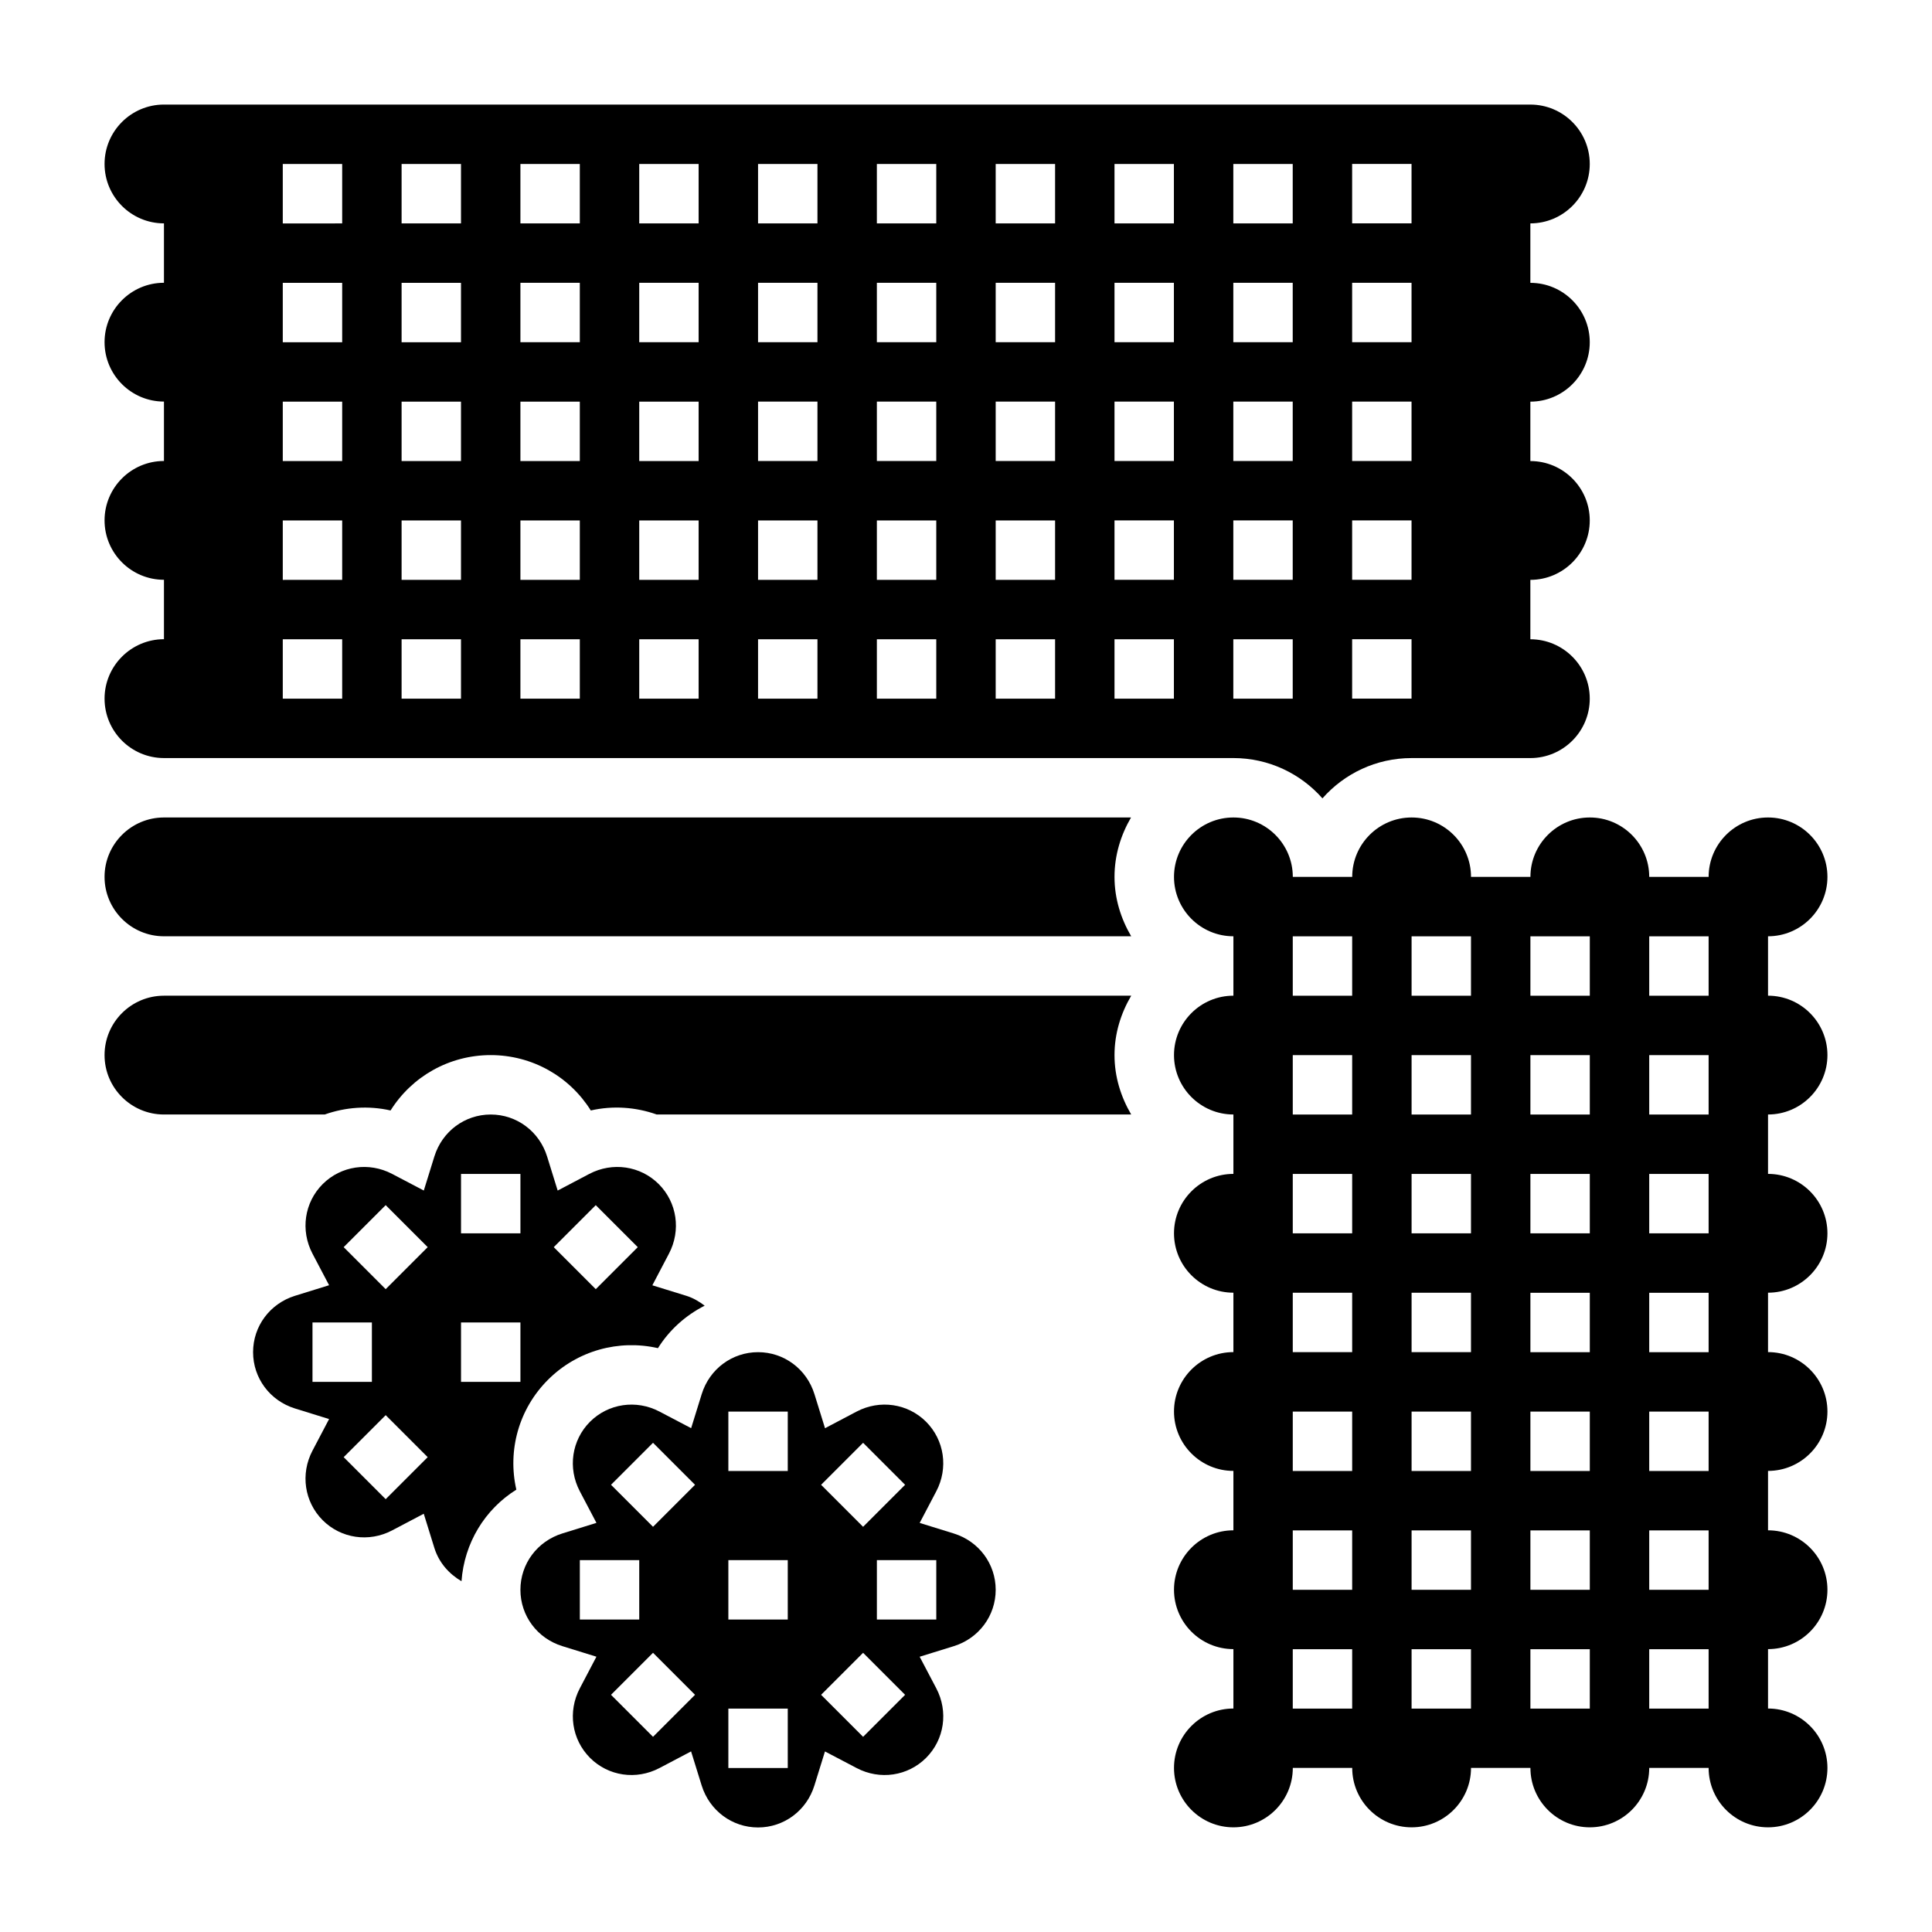 <?xml version="1.0" encoding="UTF-8"?>
<!-- Uploaded to: SVG Repo, www.svgrepo.com, Generator: SVG Repo Mixer Tools -->
<svg fill="#000000" width="800px" height="800px" version="1.1" viewBox="144 144 512 512" xmlns="http://www.w3.org/2000/svg">
 <g>
  <path d="m187.45 407.87c-8.684 0-15.742 7.062-15.742 15.742 0 8.684 7.062 15.742 15.742 15.742h42.602c5.566-1.969 11.602-2.394 17.453-1.07 5.652-9.004 15.543-14.672 26.539-14.672s20.883 5.668 26.527 14.672c5.856-1.332 11.902-0.906 17.469 1.07h125.74c-2.723-4.648-4.422-9.969-4.422-15.742 0-5.769 1.699-11.09 4.426-15.742z"/>
  <path d="m171.71 329.15c0 8.684 7.062 15.742 15.742 15.742h283.39c9.391 0 17.848 4.133 23.617 10.684 5.769-6.547 14.223-10.68 23.613-10.68h31.488c8.684 0 15.742-7.062 15.742-15.742 0-8.684-7.062-15.742-15.742-15.742v-15.742c8.684 0 15.742-7.062 15.742-15.742 0-8.684-7.062-15.742-15.742-15.742v-15.742c8.684 0 15.742-7.062 15.742-15.742 0-8.684-7.062-15.742-15.742-15.742v-15.758c8.684 0 15.742-7.062 15.742-15.742 0-8.684-7.062-15.742-15.742-15.742l-362.11-0.004c-8.684 0-15.742 7.059-15.742 15.742s7.062 15.742 15.742 15.742v15.742c-8.684 0-15.742 7.062-15.742 15.742 0 8.684 7.062 15.742 15.742 15.742v15.742c-8.684 0-15.742 7.062-15.742 15.742 0 8.684 7.062 15.742 15.742 15.742v15.742c-8.684 0.016-15.742 7.078-15.742 15.758zm330.62-141.7h15.742v15.742h-15.742zm0 31.488h15.742v15.742h-15.742zm0 31.488h15.742v15.742h-15.742zm0 31.488h15.742v15.742h-15.742zm0 31.488h15.742v15.742h-15.742zm-31.488-125.95h15.742v15.742h-15.742zm0 31.488h15.742v15.742h-15.742zm0 31.488h15.742v15.742h-15.742zm0 31.488h15.742v15.742h-15.742zm0 31.488h15.742v15.742h-15.742zm-31.488-125.95h15.742v15.742h-15.742zm0 31.488h15.742v15.742h-15.742zm0 31.488h15.742v15.742h-15.742zm0 31.488h15.742v15.742h-15.742zm0 31.488h15.742v15.742h-15.742zm-31.488-125.95h15.742v15.742h-15.742zm0 31.488h15.742v15.742h-15.742zm0 31.488h15.742v15.742h-15.742zm0 31.488h15.742v15.742h-15.742zm0 31.488h15.742v15.742h-15.742zm-31.488-125.95h15.742v15.742h-15.742zm0 31.488h15.742v15.742h-15.742zm0 31.488h15.742v15.742h-15.742zm0 31.488h15.742v15.742h-15.742zm0 31.488h15.742v15.742h-15.742zm-31.488-125.95h15.742v15.742h-15.742zm0 31.488h15.742v15.742h-15.742zm0 31.488h15.742v15.742h-15.742zm0 31.488h15.742v15.742h-15.742zm0 31.488h15.742v15.742h-15.742zm-31.488-125.95h15.742v15.742h-15.742zm0 31.488h15.742v15.742h-15.742zm0 31.488h15.742v15.742h-15.742zm0 31.488h15.742v15.742h-15.742zm0 31.488h15.742v15.742h-15.742zm-31.488-125.95h15.742v15.742h-15.742zm0 31.488h15.742v15.742h-15.742zm0 31.488h15.742v15.742h-15.742zm0 31.488h15.742v15.742h-15.742zm0 31.488h15.742v15.742h-15.742zm-31.488-125.95h15.742v15.742h-15.742zm0 31.488h15.742v15.742h-15.742zm0 31.488h15.742v15.742h-15.742zm0 31.488h15.742v15.742h-15.742zm0 31.488h15.742v15.742h-15.742zm-31.488-125.95h15.742v15.742l-15.742 0.004zm0 31.488h15.742v15.742l-15.742 0.004zm0 31.488h15.742v15.742l-15.742 0.004zm0 31.488h15.742v15.742l-15.742 0.004zm0 31.488h15.742v15.742h-15.742z"/>
  <path d="m443.73 360.64h-256.28c-8.684 0-15.742 7.062-15.742 15.742 0 8.684 7.062 15.742 15.742 15.742h256.33c-2.723-4.648-4.422-9.969-4.422-15.738 0-5.762 1.668-11.094 4.375-15.746z"/>
  <path d="m396.76 550.39-9.035-2.801 4.398-8.379c3.242-6.164 2.148-13.57-2.699-18.43-4.856-4.848-12.258-5.934-18.41-2.699l-8.375 4.41-2.801-9.027c-2.074-6.664-8.074-11.125-14.945-11.125-6.871 0-12.871 4.465-14.934 11.117l-2.801 9.027-8.387-4.402c-6.156-3.234-13.555-2.148-18.414 2.699-4.848 4.859-5.941 12.258-2.695 18.43l4.402 8.367-9.035 2.801c-6.648 2.066-11.113 8.062-11.113 14.938 0 6.871 4.465 12.871 11.109 14.926l9.035 2.801-4.398 8.375c-3.242 6.164-2.148 13.57 2.699 18.43 4.848 4.856 12.254 5.941 18.41 2.699l8.375-4.41 2.801 9.027c2.074 6.664 8.074 11.129 14.945 11.129 6.871 0 12.871-4.465 14.934-11.117l2.801-9.027 8.387 4.398c6.156 3.242 13.555 2.156 18.414-2.699 4.856-4.859 5.941-12.258 2.695-18.43l-4.402-8.367 9.035-2.801c6.648-2.062 11.113-8.062 11.113-14.934 0-6.875-4.465-12.871-11.109-14.926zm-99.098 22.797v-15.742h15.742v15.742zm19.395 31.086-11.133-11.133 11.133-11.133 11.133 11.133zm0-55.656-11.133-11.133 11.133-11.133 11.133 11.133zm35.707 63.93h-15.742v-15.742h15.742zm0-39.359h-15.742v-15.742h15.742zm0-39.359h-15.742v-15.742h15.742zm19.965-7.473 11.133 11.133-11.133 11.133-11.133-11.133zm0 77.918-11.133-11.133 11.133-11.133 11.133 11.133zm19.395-31.086h-15.742v-15.742h15.742z"/>
  <path d="m289.23 509.65c7.777-7.769 18.789-10.73 29.133-8.375 3.047-4.863 7.359-8.707 12.383-11.258-1.457-1.109-3.047-2.047-4.832-2.606l-9.035-2.793 4.398-8.387c3.242-6.164 2.148-13.57-2.699-18.43-4.856-4.848-12.258-5.934-18.414-2.699l-8.375 4.41-2.801-9.027c-2.07-6.664-8.07-11.125-14.941-11.125s-12.871 4.465-14.934 11.117l-2.801 9.027-8.387-4.402c-6.156-3.234-13.555-2.148-18.414 2.699-4.848 4.859-5.941 12.258-2.699 18.43l4.402 8.367-9.035 2.801c-6.644 2.066-11.109 8.062-11.109 14.938 0 6.871 4.465 12.871 11.109 14.926l9.035 2.801-4.402 8.375c-3.242 6.164-2.148 13.57 2.699 18.43 4.852 4.856 12.258 5.941 18.414 2.699l8.375-4.41 2.801 9.027c1.211 3.922 3.891 6.918 7.203 8.855 0.723-10.078 6.141-19.02 14.531-24.27-2.367-10.355 0.617-21.352 8.395-29.121zm12.652-46.273 11.133 11.133-11.133 11.133-11.133-11.133zm-75.07 46.832v-15.742h15.742v15.742zm19.398 31.086-11.133-11.133 11.133-11.133 11.133 11.133zm0-55.656-11.133-11.133 11.133-11.133 11.133 11.133zm19.965-30.535h15.742v15.742h-15.742zm0 55.105v-15.742h15.742v15.742z"/>
  <path d="m628.29 423.61c0-8.684-7.062-15.742-15.742-15.742v-15.742c8.684 0 15.742-7.062 15.742-15.742 0-8.684-7.062-15.742-15.742-15.742-8.684 0-15.742 7.062-15.742 15.742h-15.742c0-8.684-7.062-15.742-15.742-15.742-8.684 0-15.742 7.062-15.742 15.742h-15.742c0-8.684-7.062-15.742-15.742-15.742-8.684 0-15.742 7.062-15.742 15.742h-15.742c0-8.684-7.062-15.742-15.742-15.742-8.684 0-15.742 7.062-15.742 15.742 0 8.684 7.062 15.742 15.742 15.742v15.742c-8.684 0-15.742 7.062-15.742 15.742 0 8.684 7.062 15.742 15.742 15.742v15.742c-8.684 0-15.742 7.062-15.742 15.742 0 8.684 7.062 15.742 15.742 15.742v15.742c-8.684 0-15.742 7.062-15.742 15.742 0 8.684 7.062 15.742 15.742 15.742v15.742c-8.684 0-15.742 7.062-15.742 15.742 0 8.684 7.062 15.742 15.742 15.742v15.742c-8.684 0-15.742 7.062-15.742 15.742 0 8.684 7.062 15.742 15.742 15.742 8.684 0 15.742-7.062 15.742-15.742h15.742c0 8.684 7.062 15.742 15.742 15.742 8.684 0 15.742-7.062 15.742-15.742h15.742c0 8.684 7.062 15.742 15.742 15.742 8.684 0 15.742-7.062 15.742-15.742h15.742c0 8.684 7.062 15.742 15.742 15.742 8.684 0 15.742-7.062 15.742-15.742 0-8.684-7.062-15.742-15.742-15.742v-15.742c8.684 0 15.742-7.062 15.742-15.742 0-8.684-7.062-15.742-15.742-15.742v-15.742c8.684 0 15.742-7.062 15.742-15.742 0-8.684-7.062-15.742-15.742-15.742v-15.742c8.684 0 15.742-7.062 15.742-15.742 0-8.684-7.062-15.742-15.742-15.742v-15.742c8.68 0.004 15.742-7.059 15.742-15.742zm-125.95 173.19h-15.742v-15.742h15.742zm0-31.488h-15.742v-15.742h15.742zm0-31.488h-15.742v-15.742h15.742zm0-31.488h-15.742v-15.742h15.742zm0-31.488h-15.742v-15.742h15.742zm0-31.488h-15.742v-15.742h15.742zm0-31.488h-15.742v-15.742h15.742zm31.488 188.93h-15.742v-15.742h15.742zm0-31.488h-15.742v-15.742h15.742zm0-31.488h-15.742v-15.742h15.742zm0-31.488h-15.742v-15.742h15.742zm0-31.488h-15.742v-15.742h15.742zm0-31.488h-15.742v-15.742h15.742zm0-31.488h-15.742v-15.742h15.742zm31.488 188.93h-15.742v-15.742h15.742zm0-31.488h-15.742v-15.742h15.742zm0-31.488h-15.742v-15.742h15.742zm0-31.488h-15.742v-15.742h15.742zm0-31.488h-15.742v-15.742h15.742zm0-31.488h-15.742v-15.742h15.742zm0-31.488h-15.742v-15.742h15.742zm31.488 188.93h-15.742v-15.742h15.742zm0-31.488h-15.742v-15.742h15.742zm0-31.488h-15.742v-15.742h15.742zm0-31.488h-15.742v-15.742h15.742zm0-31.488h-15.742v-15.742h15.742zm0-31.488h-15.742v-15.742h15.742zm0-31.488h-15.742v-15.742h15.742z"/>
 </g>
</svg>